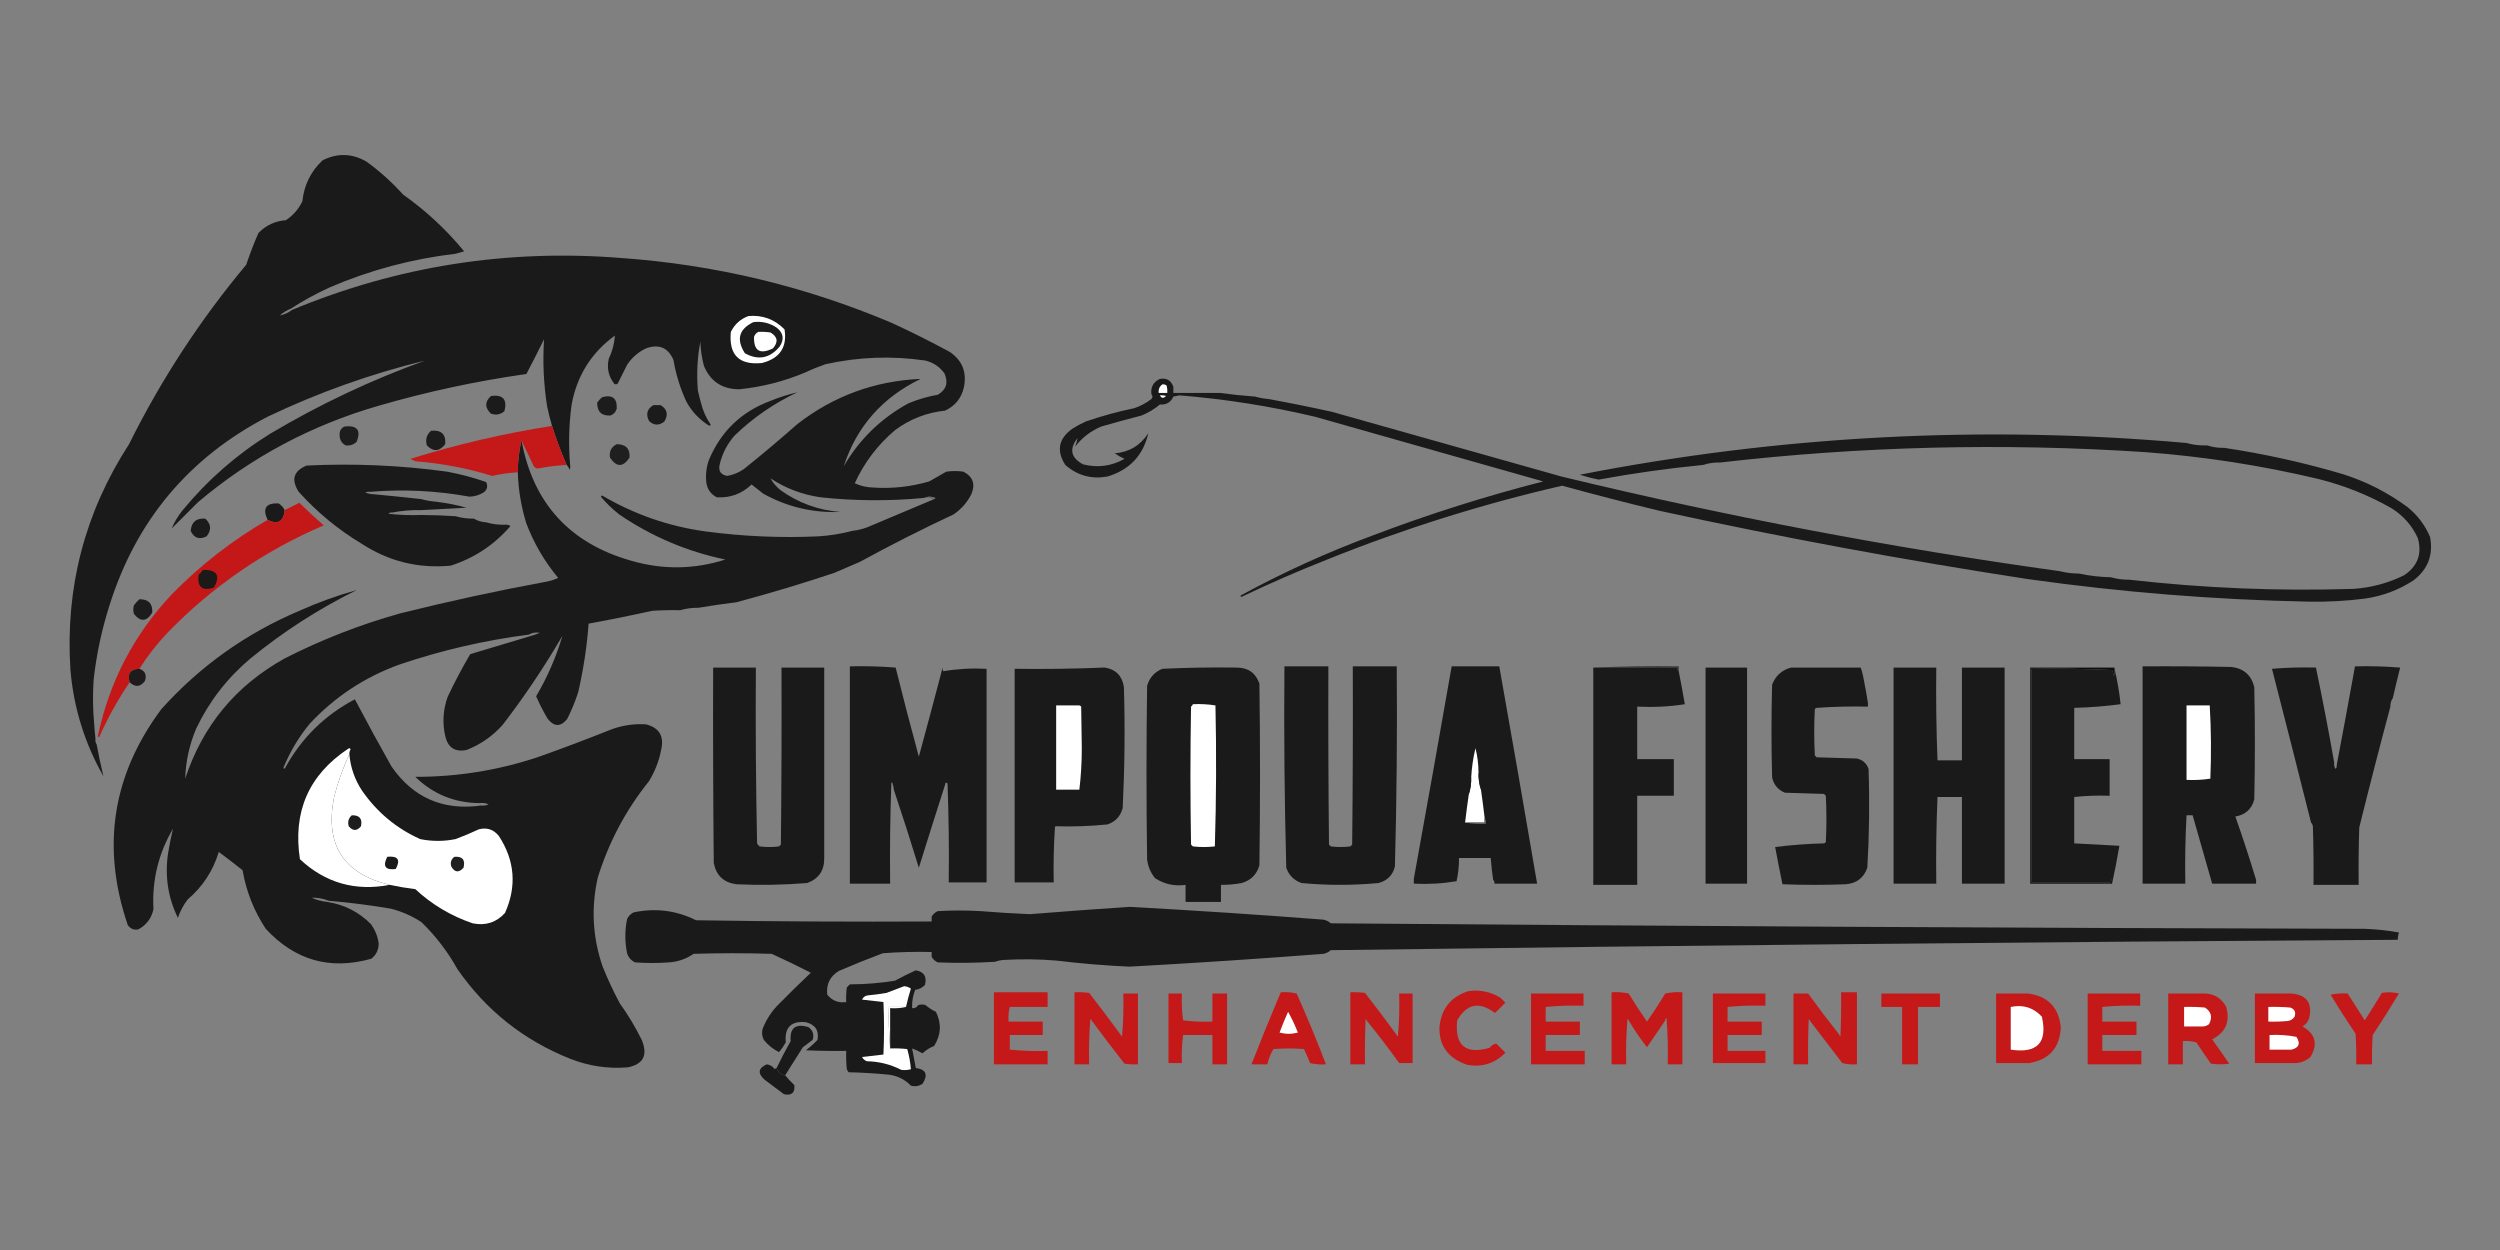 <svg width="776" height="388" viewBox="0 0 776 388" fill="none" xmlns="http://www.w3.org/2000/svg">
<rect x="0" y="0" width="776" height="388" fill="#808080" stroke="none"/>
<g clip-path="url(#clip0_1_2)">
<mask id="mask0_1_2" style="mask-type:luminance" maskUnits="userSpaceOnUse" x="0" y="0" width="776" height="388">
<path d="M776 0H0V388H776V0Z" fill="white"/>
</mask>
<g mask="url(#mask0_1_2)">
<path fill-rule="evenodd" clip-rule="evenodd" d="M144.063 78.01C143.179 78.263 142.294 78.516 141.41 78.768C127.89 80.348 114.881 83.821 102.383 89.188C98.136 91.121 94.094 93.331 90.258 95.819C89.005 96.319 87.869 97.014 86.848 97.903C88.237 97.651 89.5 97.083 90.637 96.198C123.382 82.6 157.483 77.232 192.942 80.094C222.012 82.168 249.924 88.862 276.68 100.177C282.836 103.002 288.899 106.033 294.867 109.27C298.67 111.89 300.122 115.49 299.225 120.069C298.48 123.527 296.522 125.99 293.352 127.458C287.612 128.065 282.434 130.086 277.817 133.52C272.412 138.1 268.244 143.594 265.313 150.003C267.104 150.843 268.998 151.285 270.996 151.329C276.916 151.728 282.726 151.097 288.426 149.434C290.187 148.436 291.955 147.426 293.731 146.403C295.499 146.15 297.267 146.15 299.035 146.403C302.019 147.963 302.84 150.3 301.498 153.413C300.209 155.966 298.378 158.05 296.004 159.665C286.137 164.283 276.412 169.208 266.828 174.442C264.176 175.579 261.524 176.716 258.871 177.852C248.841 181.197 238.737 184.228 228.559 186.946C224.626 187.427 220.71 187.996 216.813 188.651C214.831 188.628 212.936 188.882 211.129 189.409C208.221 189.345 205.316 189.409 202.414 189.598C195.872 191.046 189.304 192.372 182.711 193.577C182.17 200.738 181.096 207.812 179.49 214.796C178.58 217.649 177.444 220.426 176.08 223.132C174.059 225.659 172.038 225.659 170.018 223.132C168.67 220.877 167.47 218.543 166.418 216.122C169.933 210.169 172.648 203.917 174.565 197.366C168.97 206.998 162.781 216.22 155.998 225.026C152.887 228.508 149.162 231.096 144.82 232.794C141.242 233.521 139.032 232.07 138.19 228.436C137.279 224.321 137.531 220.278 138.947 216.311C141.085 211.783 143.422 207.361 145.957 203.05C152.284 201.155 158.599 199.26 164.902 197.366C165.796 197.108 166.68 196.794 167.555 196.419C166.315 196.199 165.178 196.388 164.145 196.987C150.451 198.741 137.063 201.837 123.981 206.27C113.209 210.169 103.926 216.296 96.131 224.647C92.743 228.766 90.028 233.313 87.984 238.288C88.116 238.743 88.305 238.743 88.553 238.288C93.624 229.046 100.824 221.976 110.151 217.069C113.843 224.075 117.632 231.024 121.518 237.909C128.247 247.632 137.531 251.671 149.367 250.034C150.165 250.148 150.922 250.023 151.641 249.655C150.791 249.287 149.907 249.159 148.988 249.276C141.179 249.265 134.485 246.548 128.906 241.13C141.874 241.152 154.504 239.129 166.797 235.067C174.56 232.312 182.265 229.406 189.91 226.352C193.346 225.113 196.883 224.609 200.52 224.837C204.59 225.879 206.168 228.47 205.256 232.604C204.593 236.109 203.33 239.39 201.467 242.456C194.286 251.383 188.982 261.359 185.553 272.389C183.435 281.748 183.94 290.971 187.068 300.05C188.63 303.93 190.398 307.719 192.373 311.417C194.948 315.009 197.221 318.798 199.193 322.784C201.162 327.501 199.709 330.343 194.836 331.309C188.696 331.798 182.76 330.915 177.027 328.657C162.56 322.905 150.876 313.622 141.979 300.807C138.979 295.404 135.253 290.543 130.801 286.219C127.873 284.314 124.716 282.923 121.328 282.052C114.917 280.968 108.476 280.149 102.004 279.589C100.331 278.91 98.563 278.592 96.699 278.641C98.271 279.346 99.913 279.789 101.625 279.968C106.86 280.786 111.344 283.059 115.076 286.788C116.423 288.595 117.244 290.619 117.539 292.85C117.542 294.802 116.784 296.382 115.266 297.587C102.466 301.194 91.541 298.098 82.49 288.303C78.832 282.76 76.432 276.698 75.291 270.116C72.862 268.176 70.4 266.281 67.903 264.432C66.14 270.302 62.919 275.227 58.24 279.21C56.935 280.938 55.925 282.832 55.209 284.893C52.127 278.547 51.116 271.851 52.178 264.811C52.595 262.223 53.1 259.696 53.694 257.233C49.172 264.929 47.151 273.265 47.631 282.241C47.008 285.071 45.429 287.155 42.895 288.493C41.559 288.743 40.485 288.3 39.674 287.167C31.384 262.905 34.857 240.55 50.094 220.1C62.086 206.774 76.358 196.608 92.91 189.598C98.732 186.984 104.668 184.839 110.719 183.157C98.894 189.003 87.905 196.074 77.754 204.376C70.539 210.446 64.919 217.709 60.893 226.163C58.786 231.142 57.649 236.321 57.483 241.698C62.904 225.242 73.197 212.799 88.363 204.376C99.907 198.491 111.906 193.819 124.359 190.356C139.414 186.601 154.57 183.317 169.828 180.505C171.017 180.277 172.154 179.898 173.238 179.368C169.021 174.278 165.737 168.657 163.387 162.507C161.777 157.329 160.893 152.025 160.734 146.593C160.731 143.212 161.11 139.928 161.871 136.741C165.508 156.229 176.875 168.669 195.973 174.063C205.732 176.894 215.457 176.768 225.149 173.684C213.19 171.175 202.201 166.502 192.184 159.665C190.096 158.019 188.202 156.188 186.5 154.171C186.626 154.044 186.753 153.918 186.879 153.792C196.85 159.665 207.586 163.391 219.086 164.969C230.659 166.505 242.279 167.01 253.945 166.485C257.591 166.258 261.128 165.69 264.555 164.78C266.669 164.544 268.69 163.975 270.617 163.075C277.071 160.352 283.512 157.637 289.942 154.928C290.147 154.906 290.273 154.78 290.32 154.55C289.129 154.056 287.992 154.056 286.91 154.55C276.166 155.574 265.43 155.511 254.703 154.36C249.068 153.556 243.89 151.598 239.168 148.487C239.836 149.746 240.847 150.946 242.199 152.087C247.729 156.078 253.918 158.351 260.766 158.907C252.257 159.237 244.3 157.343 236.895 153.223C235.695 152.276 234.495 151.329 233.295 150.382C230.26 153.287 226.66 154.614 222.496 154.36C220.694 153.442 219.62 151.99 219.276 150.003C218.96 147.544 219.212 145.145 220.033 142.803C223.744 133.906 230.122 127.78 239.168 124.427C241.906 123.304 244.685 122.42 247.504 121.774C240.241 125.182 233.737 129.666 227.99 135.225C225.779 137.752 224.264 140.657 223.443 143.94C222.868 146.081 223.626 147.344 225.717 147.729C227.574 147.405 229.279 146.71 230.832 145.645C236.501 141.115 242.058 136.441 247.504 131.626C258.756 122.906 271.513 118.233 285.774 117.606C273.881 123.361 265.924 132.392 261.902 144.698C266.794 136.334 273.488 129.829 281.985 125.184C284.917 123.966 287.948 123.082 291.078 122.532C293.732 120.997 294.427 118.786 293.162 115.901C291.698 113.872 289.74 112.546 287.289 111.923C276.85 110.389 266.493 110.768 256.219 113.059C254.119 113.778 252.098 114.599 250.156 115.522C243.552 118.333 236.668 120.102 229.506 120.827C224.221 120.838 220.558 118.438 218.518 113.628C217.844 111.147 217.465 108.621 217.381 106.05C216.445 111.057 216.193 116.109 216.623 121.206C216.903 122.529 217.218 123.792 217.57 124.995C218.166 127.45 219.177 129.724 220.602 131.815C220.476 131.941 220.349 132.068 220.223 132.194C217.137 130.315 214.737 127.789 213.024 124.616C211.128 120.507 209.802 116.213 209.045 111.733C207.377 107.89 204.535 106.69 200.52 108.134C198.095 109.295 196.137 111 194.647 113.249C193.699 115.143 192.752 117.038 191.805 118.932C191.477 119.343 191.098 119.406 190.668 119.122C188.875 116.834 188.307 114.245 188.963 111.354C190.069 109.052 190.701 106.652 190.858 104.155C183.495 109.529 179.011 116.729 177.406 125.753C176.553 132.169 176.427 138.61 177.027 145.077C176.964 145.33 176.901 145.582 176.838 145.835C176.608 145.241 176.292 144.736 175.891 144.319C174.15 140.36 172.634 136.318 171.344 132.194C170.757 130.184 170.252 128.163 169.828 126.132C168.737 119.214 168.421 112.267 168.881 105.292C167.104 108.909 165.272 112.509 163.387 116.091C147.862 118.29 132.579 121.574 117.539 125.942C96.63 131.973 77.937 141.951 61.461 155.876C58.745 158.591 56.03 161.307 53.315 164.022C54.136 162.009 55.273 160.115 56.725 158.339C64.483 148.935 73.514 141.041 83.817 134.657C99.162 125.531 115.202 117.953 131.938 111.923C115.076 116.046 98.783 121.856 83.059 129.352C58.611 142.056 42.255 161.57 33.99 187.893C31.578 195.43 29.936 203.133 29.065 211.007C28.751 215.747 28.814 220.419 29.254 225.026C29.339 226.42 29.465 227.811 29.633 229.194C29.525 229.918 29.651 230.551 30.012 231.089C30.621 234.431 31.315 237.716 32.096 240.94C26.285 230.71 22.875 219.721 21.865 207.975C20.205 182.536 26.268 159.17 40.053 137.878C50 117.848 62.125 99.281 76.428 82.178C77.542 78.835 78.805 75.551 80.217 72.327C82.55 69.929 85.392 68.603 88.742 68.348C90.991 66.858 92.696 64.9 93.858 62.475C94.384 57.444 96.468 53.213 100.109 49.782C104.704 47.447 109.251 47.574 113.75 50.161C117.878 53.15 121.667 56.56 125.117 60.391C132.211 65.4 138.526 71.273 144.063 78.01Z" fill="#1A1A1A"/>
<path fill-rule="evenodd" clip-rule="evenodd" d="M232.348 98.093C236.747 97.737 240.473 99.126 243.526 102.26C244.386 107.784 242.05 111.258 236.516 112.68C229.388 113.383 226.167 110.162 226.854 103.018C228.052 100.618 229.883 98.976 232.348 98.093Z" fill="white"/>
<path fill-rule="evenodd" clip-rule="evenodd" d="M233.863 99.987C236.475 99.667 238.875 100.235 241.063 101.692C243.186 103.343 243.502 105.301 242.01 107.565C238.954 111.233 235.355 111.928 231.211 109.649C228.476 105.364 229.36 102.143 233.863 99.987Z" fill="#1C1C1C"/>
<path fill-rule="evenodd" clip-rule="evenodd" d="M235.379 103.018C236.648 102.956 237.911 103.019 239.168 103.208C241.386 104.515 241.638 106.158 239.926 108.134C235.885 110.128 233.927 108.928 234.053 104.534C234.314 103.833 234.756 103.327 235.379 103.018Z" fill="white"/>
<path fill-rule="evenodd" clip-rule="evenodd" d="M364.207 120.069C364.207 120.701 364.207 121.332 364.207 121.964C369.007 121.964 373.806 121.964 378.606 121.964C382.254 122.456 385.919 122.835 389.594 123.1C390.909 123.489 392.299 123.741 393.762 123.858C400.343 125.062 406.914 126.388 413.465 127.837C437.222 134.534 460.968 141.228 484.699 147.919C535.708 160.273 587.239 170.061 639.293 177.284C641.233 177.779 643.253 178.031 645.356 178.042C648.599 178.731 651.884 179.11 655.207 179.178C657.015 179.705 658.909 179.957 660.891 179.936C684.057 182.579 707.295 183.526 730.61 182.778C736.062 182.394 741.238 181.005 746.145 178.61C750.415 175.817 751.866 171.965 750.502 167.053C748.71 163.152 745.993 160.057 742.356 157.77C735.221 153.706 727.643 150.675 719.621 148.676C701.923 144.464 683.989 141.685 665.817 140.341C621.761 137.438 577.808 138.512 533.957 143.561C532.097 143.509 530.327 143.761 528.653 144.319C517.789 145.374 506.99 146.89 496.256 148.866C494.263 148.48 492.308 147.975 490.383 147.35C552.668 135.19 615.441 131.906 678.699 137.499C680.507 138.025 682.401 138.278 684.383 138.257C684.637 138.257 684.887 138.257 685.141 138.257C686.816 138.814 688.585 139.067 690.445 139.014C702.885 140.884 715.135 143.599 727.199 147.161C734.486 149.477 741.177 152.887 747.281 157.391C750.4 159.908 752.738 163.003 754.291 166.675C755.348 172.216 753.643 176.7 749.176 180.126C744.565 183.137 739.514 185.032 734.02 185.809C728.298 186.541 722.55 186.855 716.779 186.757C687.524 186.173 658.409 183.837 629.442 179.747C591.055 173.867 552.914 166.794 515.012 158.528C504.925 156.092 494.884 153.503 484.889 150.76C459.995 156.49 435.684 164.131 411.949 173.684C402.954 177.236 394.114 181.088 385.426 185.241C385.172 185.241 385.047 185.116 385.047 184.862C398.331 177.63 412.101 171.378 426.348 166.106C443.588 159.559 461.147 154.002 479.016 149.434C455.372 142.731 431.755 136.037 408.16 129.352C394.308 126.075 380.288 123.865 366.102 122.721C365.47 122.848 364.839 122.974 364.207 123.1C363.419 124.885 362.03 125.706 360.039 125.563C358.321 126.991 356.426 128.128 354.356 128.973C350.179 130.049 346.011 131.186 341.852 132.384C338.578 133.765 335.862 135.849 333.705 138.635C334.056 137.8 334.308 136.916 334.463 135.983C331.807 139.366 332.376 142.082 336.168 144.13C340.707 145.279 345.002 144.711 349.051 142.425C347.983 141.954 346.972 141.385 346.02 140.719C350.525 140.331 353.998 138.247 356.44 134.468C354.849 141.365 350.617 145.849 343.746 147.919C338.783 148.81 334.426 147.61 330.674 144.319C327.86 139.937 328.554 136.211 332.758 133.141C334.087 132.287 335.476 131.529 336.926 130.868C341.88 129.157 346.932 127.768 352.082 126.7C354.043 126.036 355.811 125.089 357.387 123.858C357.836 123.402 357.836 122.896 357.387 122.343C357.137 120.127 358.021 118.549 360.039 117.606C362.124 117.259 363.513 118.08 364.207 120.069Z" fill="#1A1A1A"/>
<path fill-rule="evenodd" clip-rule="evenodd" d="M360.039 122.721C360.683 122.661 361.315 122.724 361.934 122.911C361.144 123.721 360.512 123.658 360.039 122.721Z" fill="white"/>
<path fill-rule="evenodd" clip-rule="evenodd" d="M360.797 119.311C361.298 119.247 361.74 119.373 362.123 119.69C362.311 120.438 362.374 121.196 362.313 121.964C361.429 121.964 360.544 121.964 359.66 121.964C359.528 120.845 359.907 119.96 360.797 119.311Z" fill="white"/>
<path fill-rule="evenodd" clip-rule="evenodd" d="M156.567 127.647C155.309 128.682 153.92 128.935 152.399 128.405C150.432 126.543 150.432 124.712 152.399 122.911C156.137 122.419 157.527 123.997 156.567 127.647Z" fill="#1B1B1B"/>
<path fill-rule="evenodd" clip-rule="evenodd" d="M191.426 126.889C191.14 127.871 190.509 128.566 189.531 128.973C186.746 129.156 185.356 127.83 185.363 124.995C185.779 124.388 186.284 123.819 186.879 123.29C190.097 122.429 191.612 123.629 191.426 126.889Z" fill="#1C1C1C"/>
<path fill-rule="evenodd" clip-rule="evenodd" d="M202.793 125.753C203.551 125.753 204.309 125.753 205.067 125.753C207.123 127.024 207.502 128.729 206.203 130.868C204.518 132.157 202.939 132.094 201.467 130.678C200.4 128.588 200.842 126.947 202.793 125.753Z" fill="#1B1B1B"/>
<path fill-rule="evenodd" clip-rule="evenodd" d="M110.719 137.12C109.773 138.018 108.636 138.397 107.309 138.257C106.055 137.585 105.424 136.512 105.414 135.036C105.339 133.795 105.844 132.911 106.93 132.384C110.86 131.949 112.123 133.528 110.719 137.12Z" fill="#1D1D1D"/>
<path fill-rule="evenodd" clip-rule="evenodd" d="M171.344 132.194C172.634 136.318 174.15 140.36 175.891 144.319C172.816 144.478 169.785 144.857 166.797 145.456C166.201 145.29 165.758 144.911 165.471 144.319C164.3 141.738 163.1 139.212 161.871 136.741C161.11 139.928 160.731 143.212 160.734 146.593C158.052 146.754 155.4 147.133 152.777 147.729C145.001 145.32 137.044 143.804 128.906 143.182C128.401 142.93 127.896 142.677 127.391 142.425C141.788 137.953 156.438 134.543 171.344 132.194Z" fill="#C41819"/>
<path fill-rule="evenodd" clip-rule="evenodd" d="M133.832 133.71C137.007 133.412 138.459 134.801 138.19 137.878C136.4 140.178 134.505 140.305 132.506 138.257C131.973 136.416 132.415 134.901 133.832 133.71Z" fill="#1C1C1C"/>
<path fill-rule="evenodd" clip-rule="evenodd" d="M191.426 137.878C194.28 137.889 195.606 139.278 195.404 142.046C193.384 145.077 191.363 145.077 189.342 142.046C189.03 140.144 189.724 138.755 191.426 137.878Z" fill="#1F1F1F"/>
<path fill-rule="evenodd" clip-rule="evenodd" d="M114.887 152.655C114.367 152.595 113.861 152.659 113.371 152.844C114.22 153.215 115.104 153.404 116.024 153.413C120.954 153.877 125.88 154.382 130.801 154.928C132.117 155.317 133.506 155.57 134.969 155.686C138.305 156.073 141.588 156.705 144.82 157.581C140.147 157.833 135.474 158.086 130.801 158.339C127.739 158.268 124.707 158.521 121.707 159.096C121.262 159.013 120.883 159.14 120.57 159.475C123.971 159.853 127.381 159.98 130.801 159.854C134.342 159.869 137.879 159.995 141.41 160.233C143.217 160.759 145.112 161.012 147.094 160.991C148.248 161.67 149.511 162.049 150.883 162.128C152.69 162.654 154.585 162.907 156.567 162.885C157.244 162.777 157.876 162.904 158.461 163.264C153.433 169.113 147.244 173.218 139.895 175.579C129.886 176.532 120.666 174.259 112.235 168.758C104.958 164.392 98.453 159.024 92.721 152.655C90.294 148.89 91.115 146.175 95.184 144.508C109.775 143.793 124.299 144.425 138.758 146.403C142.871 147.163 146.913 148.237 150.883 149.624C151.501 150.91 151.248 151.984 150.125 152.844C148.787 153.669 147.335 154.111 145.768 154.171C135.541 152.311 125.248 151.806 114.887 152.655Z" fill="#1A1A1A"/>
<path fill-rule="evenodd" clip-rule="evenodd" d="M286.91 154.55C287.992 154.056 289.129 154.056 290.32 154.55C290.273 154.78 290.147 154.906 289.942 154.929C289.014 154.56 288.003 154.434 286.91 154.55Z" fill="#686868"/>
<path fill-rule="evenodd" clip-rule="evenodd" d="M88.363 158.339C88.024 161.918 86.255 162.928 83.059 161.37C81.4 157.788 82.537 156.083 86.469 156.255C87.319 156.787 87.95 157.482 88.363 158.339Z" fill="#1B1A1A"/>
<path fill-rule="evenodd" clip-rule="evenodd" d="M63.734 160.991C65.568 162.715 65.695 164.546 64.113 166.485C61.862 167.587 60.219 167.018 59.188 164.78C59.426 162.017 60.942 160.754 63.734 160.991Z" fill="#1B1B1B"/>
<path fill-rule="evenodd" clip-rule="evenodd" d="M43.274 207.596C40.493 207.721 39.483 209.112 40.242 211.764C36.606 217.141 33.448 222.825 30.77 228.815C30.517 228.815 30.391 228.69 30.391 228.436C33.953 211.586 41.594 196.934 53.315 184.483C62.207 175.394 72.122 167.69 83.059 161.37C86.255 162.928 88.023 161.918 88.363 158.339C89.859 157.591 91.375 156.833 92.91 156.065C95.379 158.472 97.905 160.808 100.488 163.075C81.974 170.988 65.744 182.165 51.799 196.608C48.584 200.018 45.742 203.682 43.274 207.596Z" fill="#C41718"/>
<path fill-rule="evenodd" clip-rule="evenodd" d="M62.977 176.905C67.385 176.817 68.521 178.648 66.387 182.399C62.749 183.562 61.17 182.236 61.651 178.421C62.172 177.964 62.614 177.459 62.977 176.905Z" fill="#1C1A19"/>
<path fill-rule="evenodd" clip-rule="evenodd" d="M43.274 185.999C46.109 185.991 47.435 187.382 47.252 190.167C45.52 192.99 43.626 193.115 41.569 190.546C41.316 189.663 41.316 188.776 41.569 187.893C42.086 187.189 42.654 186.556 43.274 185.999Z" fill="#1C1C1C"/>
<path fill-rule="evenodd" clip-rule="evenodd" d="M494.551 207.217C503.326 206.839 512.166 206.714 521.074 206.839C521.074 207.343 521.074 207.85 521.074 208.354C520.733 208.085 520.604 207.706 520.695 207.217C511.981 207.217 503.266 207.217 494.551 207.217Z" fill="#313131"/>
<path fill-rule="evenodd" clip-rule="evenodd" d="M221.36 207.218C225.78 207.218 230.201 207.218 234.621 207.218C234.495 225.469 234.622 243.657 235 261.78C235.172 262.144 235.424 262.458 235.758 262.727C237.779 262.981 239.8 262.981 241.82 262.727C242.01 262.538 242.199 262.348 242.389 262.159C242.578 243.846 242.642 225.53 242.578 207.218C246.999 207.218 251.419 207.218 255.84 207.218C255.84 226.921 255.84 246.624 255.84 266.327C255.895 270.203 254.127 272.795 250.535 274.094C243.221 274.686 235.896 274.811 228.559 274.473C224.627 273.95 222.291 271.741 221.549 267.843C221.36 247.635 221.296 227.425 221.36 207.218Z" fill="#1A1A1A"/>
<path fill-rule="evenodd" clip-rule="evenodd" d="M263.797 206.839C268.564 206.717 273.3 206.842 278.006 207.218C280.309 216.459 282.709 225.678 285.205 234.878C287.721 225.632 290.184 216.414 292.594 207.218C292.537 207.615 292.6 207.994 292.783 208.354C297.171 207.608 301.655 207.358 306.234 207.596C306.234 229.698 306.234 251.803 306.234 273.905C302.319 273.905 298.404 273.905 294.488 273.905C294.614 263.61 294.488 253.38 294.109 243.214C293.684 242.736 293.432 242.865 293.352 243.593C290.597 252.175 287.881 260.761 285.205 269.358C282.714 261.193 280.124 253.107 277.438 245.108C277.389 244.456 277.263 243.827 277.059 243.214C277.036 243.009 276.91 242.88 276.68 242.835C276.301 253.315 276.175 263.8 276.301 274.284C272.133 274.284 267.965 274.284 263.797 274.284C263.797 251.803 263.797 229.319 263.797 206.839Z" fill="#1A1A1A"/>
<path fill-rule="evenodd" clip-rule="evenodd" d="M342.609 207.218C342.736 207.218 342.862 207.218 342.988 207.218C346.38 207.786 348.337 209.809 348.861 213.28C349.229 225.803 349.103 238.307 348.483 250.792C347.825 253.346 346.246 255.051 343.746 255.907C338.459 256.434 333.154 256.623 327.832 256.475C327.579 256.475 327.453 256.6 327.453 256.854C327.076 262.47 326.95 268.153 327.074 273.905C323.033 273.905 318.991 273.905 314.949 273.905C314.949 251.803 314.949 229.698 314.949 207.596C324.235 207.721 333.455 207.596 342.609 207.218Z" fill="#1A1A1A"/>
<path fill-rule="evenodd" clip-rule="evenodd" d="M383.91 207.217C387.392 207.221 389.73 208.866 390.92 212.143C391.174 230.964 391.174 249.78 390.92 268.6C390.098 271.442 388.268 273.272 385.426 274.094C383.296 274.485 381.148 274.674 378.984 274.663C378.984 276.432 378.984 278.198 378.984 279.967C375.322 279.967 371.659 279.967 367.996 279.967C367.996 278.198 367.996 276.432 367.996 274.663C364.557 275.14 361.399 274.447 358.524 272.579C357.132 270.87 356.311 268.911 356.061 266.706C355.808 248.772 355.808 230.835 356.061 212.901C356.788 210.343 358.367 208.574 360.797 207.596C368.491 207.236 376.196 207.108 383.91 207.217Z" fill="#1A1A1A"/>
<path fill-rule="evenodd" clip-rule="evenodd" d="M398.688 206.839C403.235 206.839 407.781 206.839 412.328 206.839C412.264 225.28 412.328 243.718 412.518 262.159C412.707 262.348 412.897 262.538 413.086 262.727C415.106 262.981 417.129 262.981 419.149 262.727C419.338 262.538 419.527 262.348 419.717 262.159C419.906 243.718 419.971 225.28 419.906 206.839C424.453 206.839 429 206.839 433.547 206.839C433.725 227.565 433.536 248.28 432.979 268.979C432.285 271.696 430.58 273.401 427.863 274.094C419.903 274.841 411.946 274.841 403.992 274.094C401.654 273.272 400.078 271.696 399.256 269.358C398.699 248.53 398.51 227.69 398.688 206.839Z" fill="#1A1A1A"/>
<path fill-rule="evenodd" clip-rule="evenodd" d="M477.121 274.284C472.699 274.284 468.281 274.284 463.859 274.284C463.95 273.795 463.822 273.416 463.481 273.147C463.147 270.885 462.897 268.612 462.723 266.327C459.438 266.327 456.156 266.327 452.871 266.327C452.894 268.759 452.64 271.162 452.113 273.526C447.79 274.265 443.368 274.515 438.852 274.284C438.852 273.78 438.852 273.272 438.852 272.768C442.838 250.799 446.752 228.823 450.598 206.839C455.524 206.839 460.449 206.839 465.375 206.839C469.373 229.304 473.287 251.784 477.121 274.284Z" fill="#1A1A1A"/>
<path fill-rule="evenodd" clip-rule="evenodd" d="M494.551 207.218C503.266 207.218 511.981 207.218 520.695 207.218C520.604 207.706 520.733 208.085 521.074 208.354C521.753 211.753 522.385 215.163 522.969 218.585C518.187 219.335 513.261 219.589 508.192 219.343C508.192 224.772 508.192 230.206 508.192 235.635C511.981 235.635 515.77 235.635 519.559 235.635C519.559 239.425 519.559 243.214 519.559 247.003C515.77 247.003 511.981 247.003 508.192 247.003C508.192 256.221 508.192 265.444 508.192 274.663C503.645 274.663 499.098 274.663 494.551 274.663C494.551 252.182 494.551 229.698 494.551 207.218Z" fill="#1A1A1A"/>
<path fill-rule="evenodd" clip-rule="evenodd" d="M529.41 207.218C533.703 207.218 538 207.218 542.293 207.218C542.293 229.573 542.293 251.928 542.293 274.284C538 274.284 533.703 274.284 529.41 274.284C529.41 251.928 529.41 229.573 529.41 207.218Z" fill="#1A1A1A"/>
<path fill-rule="evenodd" clip-rule="evenodd" d="M555.934 207.218C563.133 207.218 570.332 207.218 577.531 207.218C578.1 208.354 578.668 211.764 578.668 211.764C579.096 213.901 579.475 216.046 579.805 218.206C579.805 218.585 579.805 218.964 579.805 219.343C574.432 219.217 569.127 219.343 563.891 219.721C563.656 219.763 563.466 219.888 563.322 220.1C563.069 224.901 563.069 229.698 563.322 234.499C563.512 234.688 563.701 234.878 563.891 235.067C568.059 235.192 572.227 235.321 576.395 235.446C578.194 235.867 579.392 236.943 579.994 238.667C580.354 248.912 580.225 259.143 579.615 269.358C578.517 272.469 576.308 274.174 572.985 274.473C566.418 274.727 559.848 274.727 553.281 274.473C552.478 270.643 551.72 266.789 551.008 262.917C555.987 262.288 561.038 261.909 566.164 261.78C566.399 261.738 566.589 261.613 566.733 261.401C566.986 256.6 566.986 251.803 566.733 247.003C566.543 246.813 566.354 246.624 566.164 246.434C562.121 246.309 558.082 246.18 554.039 246.055C551.895 245.173 550.568 243.593 550.061 241.319C549.807 231.721 549.807 222.12 550.061 212.522C551.141 209.737 553.096 207.968 555.934 207.218Z" fill="#1A1A1A"/>
<path fill-rule="evenodd" clip-rule="evenodd" d="M587.762 207.218C592.184 207.218 596.602 207.218 601.024 207.218C600.899 216.883 601.024 226.481 601.402 236.014C603.93 236.014 606.453 236.014 608.981 236.014C608.981 226.417 608.981 216.815 608.981 207.218C613.402 207.218 617.82 207.218 622.242 207.218C622.242 229.573 622.242 251.928 622.242 274.284C617.82 274.284 613.402 274.284 608.981 274.284C608.981 265.315 608.981 256.35 608.981 247.382C606.453 247.382 603.93 247.382 601.402 247.382C601.024 256.282 600.899 265.251 601.024 274.284C596.602 274.284 592.184 274.284 587.762 274.284C587.762 251.928 587.762 229.573 587.762 207.218Z" fill="#1A1A1A"/>
<path fill-rule="evenodd" clip-rule="evenodd" d="M656.344 207.218C656.344 207.343 656.344 207.471 656.344 207.596C656.404 208.366 656.344 209.123 656.154 209.87C656.022 209.218 655.832 208.589 655.586 207.975C647.254 207.596 638.918 207.471 630.578 207.596C630.578 229.698 630.578 251.803 630.578 273.905C638.789 273.905 646.996 273.905 655.207 273.905C655.412 272.514 655.541 272.639 655.586 274.284C647.125 274.284 638.66 274.284 630.199 274.284C630.199 251.928 630.199 229.573 630.199 207.218C638.914 207.218 647.629 207.218 656.344 207.218Z" fill="#0C0C0C"/>
<path fill-rule="evenodd" clip-rule="evenodd" d="M656.344 207.596C657.215 211.169 657.848 214.834 658.238 218.585C653.513 219.214 648.716 219.593 643.84 219.721C643.84 225.026 643.84 230.331 643.84 235.635C647.504 235.635 651.164 235.635 654.828 235.635C654.828 239.425 654.828 243.214 654.828 247.003C651.096 246.878 647.436 247.006 643.84 247.382C643.84 252.182 643.84 256.979 643.84 261.78C648.512 262.034 653.188 262.284 657.859 262.538C657.193 266.505 656.435 270.419 655.586 274.284C655.541 272.639 655.412 272.514 655.207 273.905C646.996 273.905 638.789 273.905 630.578 273.905C630.578 251.803 630.578 229.698 630.578 207.596C638.918 207.471 647.254 207.596 655.586 207.975C655.832 208.589 656.022 209.218 656.154 209.87C656.344 209.123 656.404 208.366 656.344 207.596Z" fill="#1A1A1A"/>
<path fill-rule="evenodd" clip-rule="evenodd" d="M700.297 273.147C700.297 273.526 700.297 273.905 700.297 274.284C695.75 274.284 691.203 274.284 686.656 274.284C684.637 267.213 682.613 260.139 680.594 253.065C679.961 253.065 679.332 253.065 678.699 253.065C678.32 260.071 678.195 267.145 678.32 274.284C673.899 274.284 669.481 274.284 665.059 274.284C665.059 251.803 665.059 229.319 665.059 206.839C674.281 206.774 683.5 206.839 692.719 207.028C696.481 207.505 698.819 209.589 699.729 213.28C699.983 224.901 699.983 236.518 699.729 248.139C698.914 251.163 696.955 252.932 693.856 253.444C696.159 259.98 698.308 266.55 700.297 273.147Z" fill="#1A1A1A"/>
<path fill-rule="evenodd" clip-rule="evenodd" d="M742.734 216.69C742.196 217.452 741.943 218.338 741.977 219.342C738.639 231.805 735.418 244.309 732.315 256.854C732.125 262.788 732.061 268.725 732.125 274.663C727.453 274.663 722.778 274.663 718.106 274.663C718.17 268.6 718.106 262.538 717.916 256.475C717.829 256.005 717.64 255.627 717.348 255.339C713.354 239.417 709.311 223.503 705.223 207.596C709.701 207.217 714.248 207.092 718.863 207.217C720.913 216.993 722.808 226.845 724.547 236.772C724.437 237.45 724.566 238.079 724.926 238.667C725.263 238.356 725.388 237.977 725.305 237.53C727.249 227.311 729.143 217.08 730.988 206.839C735.668 206.714 740.34 206.839 745.008 207.217C744.208 210.366 743.451 213.522 742.734 216.69Z" fill="#1A1A1A"/>
<path fill-rule="evenodd" clip-rule="evenodd" d="M43.274 207.596C45.048 208.244 45.616 209.506 44.979 211.385C43.546 213.276 41.967 213.401 40.242 211.764C39.483 209.112 40.493 207.721 43.274 207.596Z" fill="#1D1B1B"/>
<path fill-rule="evenodd" clip-rule="evenodd" d="M335.031 218.964C335.265 219.005 335.455 219.13 335.6 219.343C335.663 223.636 335.726 227.932 335.789 232.225C335.789 236.655 335.536 240.948 335.031 245.108C332.632 245.108 330.232 245.108 327.832 245.108C327.832 236.393 327.832 227.678 327.832 218.964C330.232 218.964 332.632 218.964 335.031 218.964Z" fill="white"/>
<path fill-rule="evenodd" clip-rule="evenodd" d="M370.27 218.585C372.641 218.467 374.977 218.592 377.279 218.964C377.594 233.578 377.531 248.166 377.09 262.727C374.817 262.981 372.543 262.981 370.27 262.727C370.08 262.538 369.891 262.348 369.701 262.159C369.449 247.886 369.449 233.616 369.701 219.343C369.973 219.138 370.162 218.884 370.27 218.585Z" fill="white"/>
<path fill-rule="evenodd" clip-rule="evenodd" d="M685.899 218.964C686.338 226.477 686.403 234.055 686.088 241.698C683.659 242.069 681.196 242.194 678.699 242.077C678.699 234.374 678.699 226.667 678.699 218.964C681.098 218.964 683.5 218.964 685.899 218.964Z" fill="white"/>
<path fill-rule="evenodd" clip-rule="evenodd" d="M458.934 239.803C458.881 241.664 459.135 243.433 459.692 245.108C460.105 248.003 460.483 250.909 460.828 253.823C460.828 254.327 460.828 254.835 460.828 255.339C458.809 255.339 456.785 255.339 454.766 255.339C455.103 252.425 455.482 249.519 455.902 246.624C456.459 244.949 456.713 243.18 456.66 241.319C456.827 238.246 457.27 235.215 457.986 232.225C458.604 234.715 458.919 237.242 458.934 239.803Z" fill="white"/>
<path fill-rule="evenodd" clip-rule="evenodd" d="M108.445 234.12C106.467 238.356 104.888 242.778 103.709 247.382C100.765 262.098 106.511 271.192 120.949 274.663C110.259 276.709 100.976 274.057 93.1 266.706C90.844 251.97 95.833 240.539 108.067 232.415C108.382 232.153 108.634 232.218 108.824 232.604C108.542 233.074 108.415 233.578 108.445 234.12Z" fill="white"/>
<path fill-rule="evenodd" clip-rule="evenodd" d="M108.445 234.12C108.802 238.246 110.128 242.035 112.424 245.487C117.067 252.156 123.067 257.142 130.422 260.454C134.088 261.2 137.751 261.2 141.41 260.454C143.854 259.548 146.253 258.537 148.61 257.423C151.15 256.767 153.234 257.46 154.861 259.507C159.816 267.138 160.447 275.095 156.756 283.378C154.048 286.345 150.701 287.417 146.715 286.598C140.001 284.317 134.065 280.782 128.906 275.989C126.219 275.659 123.566 275.216 120.949 274.663C106.512 271.192 100.765 262.098 103.709 247.382C104.888 242.778 106.467 238.356 108.445 234.12Z" fill="white"/>
<path fill-rule="evenodd" clip-rule="evenodd" d="M458.934 239.803C459.491 241.478 459.745 243.248 459.692 245.108C459.135 243.433 458.881 241.664 458.934 239.803Z" fill="#1A1A1A"/>
<path fill-rule="evenodd" clip-rule="evenodd" d="M456.66 241.319C456.713 243.18 456.46 244.949 455.903 246.624C455.849 244.763 456.103 242.994 456.66 241.319Z" fill="#1A1A1A"/>
<path fill-rule="evenodd" clip-rule="evenodd" d="M109.203 253.065C111.598 252.997 112.545 254.134 112.045 256.475C110.782 257.991 109.519 257.991 108.256 256.475C107.849 255.111 108.165 253.975 109.203 253.065Z" fill="#1D1D1D"/>
<path fill-rule="evenodd" clip-rule="evenodd" d="M460.828 253.823C461.188 254.361 461.313 254.994 461.207 255.718C458.987 255.839 456.842 255.714 454.766 255.339C456.785 255.339 458.809 255.339 460.828 255.339C460.828 254.835 460.828 254.327 460.828 253.823Z" fill="#676767"/>
<path fill-rule="evenodd" clip-rule="evenodd" d="M120.192 265.948C123.519 265.603 124.403 266.869 122.844 269.737C119.613 270.165 118.729 268.903 120.192 265.948Z" fill="#1A1A1A"/>
<path fill-rule="evenodd" clip-rule="evenodd" d="M141.031 265.948C143.556 265.759 144.503 266.895 143.873 269.358C142.417 270.961 141.154 270.836 140.084 268.979C139.712 267.74 140.028 266.729 141.031 265.948Z" fill="#202020"/>
<path fill-rule="evenodd" clip-rule="evenodd" d="M734.02 288.303C737.634 288.432 741.173 288.811 744.629 289.44C744.383 290.175 744.258 290.933 744.25 291.714C633.86 292.365 523.469 293.441 413.086 294.934C412.434 295.514 411.677 295.893 410.813 296.071C390.746 297.621 370.663 298.947 350.567 300.05C342.965 299.705 335.386 299.072 327.832 298.155C322.466 297.715 317.036 297.651 311.539 297.966C310.578 298.038 309.694 298.227 308.887 298.534C302.955 298.898 297.018 298.962 291.078 298.723C290.26 298.344 289.628 297.776 289.184 297.018C289.184 296.514 289.184 296.007 289.184 295.503C284.065 295.378 279.012 295.503 274.027 295.882C269.45 297.602 264.903 299.432 260.387 301.376C257.609 303.081 256.409 305.544 256.787 308.764C258.309 310.629 260.267 311.386 262.66 311.038C262.597 309.518 262.661 308.003 262.85 306.491C263.165 306.176 263.481 305.858 263.797 305.544C268.503 305.532 273.176 305.153 277.817 304.407C279.93 303.236 282.077 302.16 284.258 301.186C286.824 301.641 287.772 303.157 287.1 305.733C286.28 306.605 285.269 307.112 284.068 307.249C283.351 309.071 283.035 310.966 283.121 312.932C283.948 313.016 284.579 312.697 285.016 311.985C285.774 311.731 286.531 311.731 287.289 311.985C288.266 312.822 289.339 313.516 290.51 314.069C292.308 317.695 292.118 321.23 289.942 324.678C288.594 325.205 287.394 325.963 286.342 326.952C285.295 326.334 284.221 325.83 283.121 325.436C283.5 327.456 283.879 329.479 284.258 331.499C287.462 331.953 288.157 333.594 286.342 336.425C285.237 337.141 284.037 337.33 282.742 336.993C280.883 335.064 278.61 333.928 275.922 333.583C271.765 333.174 267.597 332.92 263.418 332.825C263.181 332.541 262.991 332.226 262.85 331.878C262.661 329.987 262.597 328.092 262.66 326.194C258.49 326.259 254.322 326.194 250.156 326.005C251.41 325.061 252.61 323.989 253.756 322.784C254.276 319.885 253.076 318.051 250.156 317.29C245.555 316.839 243.471 318.923 243.904 323.542C243.299 324.633 242.604 325.641 241.82 326.573C239.968 325.671 238.389 324.406 237.084 322.784C236.532 321.696 236.406 320.56 236.705 319.374C237.76 316.68 239.275 314.277 241.252 312.175C244.668 308.696 248.141 305.286 251.672 301.944C247.688 299.89 243.647 297.931 239.547 296.071C231.464 295.817 223.38 295.817 215.297 296.071C213.016 297.632 210.49 298.515 207.719 298.723C204.183 298.977 200.646 298.977 197.11 298.723C195.886 298.132 195.065 297.185 194.647 295.882C193.927 292.335 193.927 288.8 194.647 285.272C195.089 284.325 195.783 283.632 196.731 283.188C203.498 281.779 209.94 282.597 216.055 285.651C240.367 286.03 264.744 286.155 289.184 286.03C289.184 285.526 289.184 285.018 289.184 284.514C289.628 283.757 290.26 283.188 291.078 282.809C295.499 282.555 299.919 282.555 304.34 282.809C309.45 283.234 314.565 283.548 319.686 283.757C329.974 282.934 340.267 282.177 350.567 281.483C370.662 282.582 390.746 283.908 410.813 285.462C411.677 285.64 412.434 286.019 413.086 286.598C520.063 287.47 627.039 288.038 734.02 288.303Z" fill="#1A1A1A"/>
<path fill-rule="evenodd" clip-rule="evenodd" d="M281.227 312.553C279.458 312.553 277.69 312.553 275.922 312.553C275.798 316.915 275.924 321.211 276.301 325.436C278.074 325.372 279.842 325.436 281.606 325.626C282.193 327.66 282.572 329.744 282.742 331.878C281.742 332.166 280.731 332.23 279.711 332.067C276.382 330.366 272.846 329.483 269.102 329.415C268.419 329.172 267.913 328.733 267.586 328.089C269.817 327.827 272.027 327.577 274.217 327.331C274.47 321.901 274.47 316.468 274.217 311.038C272.027 310.792 269.817 310.541 267.586 310.28C267.954 309.469 268.586 309.03 269.481 308.954C271.386 308.783 273.281 308.533 275.164 308.196C277.001 307.499 278.832 306.805 280.658 306.112C281.424 306.176 282.119 306.43 282.742 306.87C282.135 308.783 281.63 310.678 281.227 312.553Z" fill="white"/>
<path fill-rule="evenodd" clip-rule="evenodd" d="M455.903 307.628C459.438 307.165 462.723 307.863 465.754 309.712C466.258 310.216 466.766 310.723 467.27 311.227C466.171 312.326 465.099 313.398 464.049 314.448C459.21 310.773 455.296 311.53 452.303 316.721C451.526 324.538 454.872 327.38 462.344 325.247C462.886 324.565 463.579 324.125 464.428 323.921C465.368 324.86 466.315 325.808 467.27 326.762C464.053 330.063 460.139 331.324 455.524 330.551C449.859 328.699 446.619 324.868 446.809 318.805C447.385 313.031 450.416 309.306 455.903 307.628Z" fill="#C41819"/>
<path fill-rule="evenodd" clip-rule="evenodd" d="M347.914 321.268C347.937 321.473 348.063 321.602 348.293 321.647C348.672 317.233 348.798 312.815 348.672 308.385C350.188 308.385 351.703 308.385 353.219 308.385C353.219 315.71 353.219 323.038 353.219 330.362C351.824 330.426 350.435 330.362 349.051 330.173C345.559 325.736 342.149 321.253 338.82 316.721C338.798 316.517 338.672 316.388 338.442 316.343C338.063 321.011 337.937 325.683 338.063 330.362C336.547 330.362 335.031 330.362 333.516 330.362C333.516 322.909 333.516 315.46 333.516 308.007C335.037 307.942 336.552 308.007 338.063 308.196C341.428 312.508 344.712 316.865 347.914 321.268Z" fill="#C41819"/>
<path fill-rule="evenodd" clip-rule="evenodd" d="M397.551 308.007C399.211 307.882 400.855 308.01 402.477 308.385C405.724 315.638 408.755 322.962 411.57 330.362C409.911 330.487 408.266 330.358 406.645 329.983C406.061 328.502 405.432 327.05 404.75 325.626C401.594 325.372 398.434 325.372 395.277 325.626C394.383 327.107 393.754 328.683 393.383 330.362C391.742 330.362 390.098 330.362 388.457 330.362C391.382 322.871 394.414 315.418 397.551 308.007Z" fill="#C41819"/>
<path fill-rule="evenodd" clip-rule="evenodd" d="M433.547 321.268C433.57 321.473 433.695 321.602 433.926 321.647C434.305 317.233 434.43 312.815 434.305 308.385C435.695 308.385 437.082 308.385 438.473 308.385C438.473 315.585 438.473 322.784 438.473 329.983C437.082 329.983 435.695 329.983 434.305 329.983C431.156 325.573 427.871 321.276 424.453 317.1C424.347 316.801 424.158 316.547 423.885 316.343C423.695 321.014 423.631 325.686 423.695 330.362C422.18 330.362 420.664 330.362 419.149 330.362C419.149 322.909 419.149 315.46 419.149 308.007C420.668 307.942 422.184 308.007 423.695 308.196C427.06 312.508 430.345 316.865 433.547 321.268Z" fill="#C41819"/>
<path fill-rule="evenodd" clip-rule="evenodd" d="M723.41 308.764C725.104 308.389 726.873 308.264 728.715 308.385C730.473 311.14 732.243 313.918 734.02 316.721C735.835 313.91 737.604 311.068 739.324 308.196C741.105 307.882 742.875 307.946 744.629 308.385C742.007 312.743 739.294 317.04 736.483 321.268C736.293 324.296 736.229 327.327 736.293 330.362C734.652 330.362 733.008 330.362 731.367 330.362C731.432 327.202 731.367 324.046 731.178 320.889C728.491 316.9 725.9 312.86 723.41 308.764Z" fill="#C41819"/>
<path fill-rule="evenodd" clip-rule="evenodd" d="M313.434 312.553C313.061 313.993 312.935 315.509 313.055 317.1C316.591 317.1 320.128 317.1 323.664 317.1C323.664 318.491 323.664 319.878 323.664 321.268C320.254 321.268 316.844 321.268 313.434 321.268C313.434 322.784 313.434 324.3 313.434 325.815C317.281 326.19 321.196 326.319 325.18 326.194C325.18 327.585 325.18 328.971 325.18 330.362C319.622 330.362 314.065 330.362 308.508 330.362C308.508 322.909 308.508 315.46 308.508 308.007C314.065 308.007 319.622 308.007 325.18 308.007C325.18 309.522 325.18 311.038 325.18 312.553C321.265 312.553 317.349 312.553 313.434 312.553Z" fill="#C41819"/>
<path fill-rule="evenodd" clip-rule="evenodd" d="M367.238 316.721C370.2 317.097 373.231 317.225 376.332 317.1C376.332 314.194 376.332 311.292 376.332 308.385C377.848 308.385 379.363 308.385 380.879 308.385C380.879 315.71 380.879 323.038 380.879 330.362C379.363 330.362 377.848 330.362 376.332 330.362C376.332 327.331 376.332 324.3 376.332 321.268C373.301 321.268 370.27 321.268 367.238 321.268C366.863 324.103 366.736 327.009 366.859 329.983C365.47 329.983 364.081 329.983 362.692 329.983C362.692 322.784 362.692 315.585 362.692 308.385C364.081 308.385 365.47 308.385 366.859 308.385C366.736 311.235 366.863 314.012 367.238 316.721Z" fill="#C41819"/>
<path fill-rule="evenodd" clip-rule="evenodd" d="M479.774 312.553C479.774 314.069 479.774 315.585 479.774 317.1C483.309 317.1 486.848 317.1 490.383 317.1C490.383 318.491 490.383 319.878 490.383 321.268C486.848 321.268 483.309 321.268 479.774 321.268C479.774 322.909 479.774 324.553 479.774 326.194C483.816 326.194 487.856 326.194 491.899 326.194C491.899 327.585 491.899 328.971 491.899 330.362C486.34 330.362 480.785 330.362 475.227 330.362C475.227 323.038 475.227 315.71 475.227 308.385C480.656 308.385 486.09 308.385 491.52 308.385C491.52 309.647 491.52 310.913 491.52 312.175C487.537 312.05 483.619 312.178 479.774 312.553Z" fill="#C41819"/>
<path fill-rule="evenodd" clip-rule="evenodd" d="M517.664 330.362C517.789 325.558 517.664 320.757 517.285 315.964C516.982 316.138 516.857 316.388 516.906 316.721C515.023 319.495 513.129 322.272 511.223 325.057C509.143 322.413 507.248 319.635 505.539 316.721C505.516 316.517 505.391 316.388 505.16 316.343C504.781 321.011 504.656 325.683 504.781 330.362C503.266 330.362 501.75 330.362 500.234 330.362C500.234 322.909 500.234 315.46 500.234 308.007C502.019 307.882 503.789 308.01 505.539 308.385C507.343 311.367 509.237 314.274 511.223 317.1C513.208 314.274 515.103 311.367 516.906 308.385C518.657 308.01 520.426 307.882 522.211 308.007C522.211 315.46 522.211 322.909 522.211 330.362C520.695 330.362 519.18 330.362 517.664 330.362Z" fill="#C41819"/>
<path fill-rule="evenodd" clip-rule="evenodd" d="M536.231 312.553C536.231 314.069 536.231 315.585 536.231 317.1C539.766 317.1 543.305 317.1 546.84 317.1C546.84 318.491 546.84 319.878 546.84 321.268C543.305 321.268 539.766 321.268 536.231 321.268C536.231 322.909 536.231 324.553 536.231 326.194C540.145 326.194 544.063 326.194 547.977 326.194C547.977 327.456 547.977 328.721 547.977 329.983C542.547 329.983 537.113 329.983 531.684 329.983C531.684 322.784 531.684 315.585 531.684 308.385C537.113 308.385 542.547 308.385 547.977 308.385C547.977 309.647 547.977 310.913 547.977 312.175C543.994 312.05 540.076 312.178 536.231 312.553Z" fill="#C41819"/>
<path fill-rule="evenodd" clip-rule="evenodd" d="M571.469 308.007C573.11 308.007 574.754 308.007 576.395 308.007C576.395 315.46 576.395 322.909 576.395 330.362C574.86 330.483 573.344 330.358 571.848 329.983C568.559 325.679 565.278 321.382 561.996 317.1C561.89 316.801 561.701 316.547 561.428 316.343C561.238 321.014 561.174 325.686 561.238 330.362C559.723 330.362 558.207 330.362 556.692 330.362C556.692 323.038 556.692 315.71 556.692 308.385C558.207 308.385 559.723 308.385 561.238 308.385C564.304 312.622 567.46 316.79 570.711 320.889C570.817 321.189 571.007 321.443 571.279 321.647C571.469 317.1 571.533 312.553 571.469 308.007Z" fill="#C41819"/>
<path fill-rule="evenodd" clip-rule="evenodd" d="M602.16 308.385C602.16 309.776 602.16 311.163 602.16 312.553C599.887 312.553 597.613 312.553 595.34 312.553C595.34 318.491 595.34 324.425 595.34 330.362C593.699 330.362 592.055 330.362 590.414 330.362C590.414 324.425 590.414 318.491 590.414 312.553C588.266 312.553 586.121 312.553 583.973 312.553C583.973 311.163 583.973 309.776 583.973 308.385C590.035 308.385 596.098 308.385 602.16 308.385Z" fill="#C41819"/>
<path fill-rule="evenodd" clip-rule="evenodd" d="M629.442 308.385C635.591 309.166 639.001 312.641 639.672 318.805C639.399 325.201 636.114 328.93 629.82 329.983C626.41 329.983 623 329.983 619.59 329.983C619.59 322.784 619.59 315.585 619.59 308.385C622.875 308.385 626.156 308.385 629.442 308.385Z" fill="#C41819"/>
<path fill-rule="evenodd" clip-rule="evenodd" d="M652.555 312.553C652.555 314.069 652.555 315.585 652.555 317.1C656.09 317.1 659.629 317.1 663.164 317.1C663.164 318.491 663.164 319.878 663.164 321.268C659.629 321.268 656.09 321.268 652.555 321.268C652.555 322.909 652.555 324.553 652.555 326.194C656.598 326.194 660.637 326.194 664.68 326.194C664.68 327.585 664.68 328.971 664.68 330.362C659.121 330.362 653.566 330.362 648.008 330.362C648.008 323.038 648.008 315.71 648.008 308.385C653.438 308.385 658.871 308.385 664.301 308.385C664.301 309.647 664.301 310.913 664.301 312.175C660.319 312.05 656.401 312.178 652.555 312.553Z" fill="#C41819"/>
<path fill-rule="evenodd" clip-rule="evenodd" d="M684.762 308.385C687.604 308.639 689.688 310.03 691.014 312.553C692.291 317.134 690.836 320.48 686.656 322.594C688.426 325.122 690.192 327.645 691.961 330.173C690.067 330.426 688.172 330.426 686.277 330.173C684.713 327.983 683.197 325.774 681.731 323.542C680.42 323.17 679.029 323.045 677.563 323.163C677.563 325.561 677.563 327.964 677.563 330.362C676.047 330.362 674.531 330.362 673.016 330.362C673.016 323.038 673.016 315.71 673.016 308.385C676.93 308.385 680.848 308.385 684.762 308.385Z" fill="#C41819"/>
<path fill-rule="evenodd" clip-rule="evenodd" d="M711.285 308.385C715.984 308.814 717.818 311.341 716.779 315.964C716.423 317.138 715.726 318.021 714.695 318.616C718.727 320.908 719.545 324.065 717.158 328.089C715.904 329.191 714.453 329.82 712.801 329.983C708.508 329.983 704.211 329.983 699.918 329.983C699.918 322.784 699.918 315.585 699.918 308.385C703.707 308.385 707.496 308.385 711.285 308.385Z" fill="#C41819"/>
<path fill-rule="evenodd" clip-rule="evenodd" d="M677.942 312.553C680.094 312.489 682.238 312.553 684.383 312.743C686.368 313.982 686.808 315.687 685.709 317.858C685.11 318.373 684.413 318.627 683.625 318.616C681.731 318.616 679.836 318.616 677.942 318.616C677.942 316.596 677.942 314.573 677.942 312.553Z" fill="white"/>
<path fill-rule="evenodd" clip-rule="evenodd" d="M704.086 312.553C706.363 312.489 708.637 312.553 710.906 312.743C712.27 313.247 712.714 314.194 712.233 315.585C711.732 316.339 711.039 316.778 710.149 316.911C708.133 317.1 706.109 317.165 704.086 317.1C704.086 315.585 704.086 314.069 704.086 312.553Z" fill="white"/>
<path fill-rule="evenodd" clip-rule="evenodd" d="M624.137 312.553C627.987 311.75 631.207 312.762 633.799 315.585C635.61 323.629 632.389 327.039 624.137 325.815C624.137 321.393 624.137 316.975 624.137 312.553Z" fill="white"/>
<path fill-rule="evenodd" clip-rule="evenodd" d="M281.227 312.553C279.66 312.925 278.018 313.054 276.301 312.932C276.301 317.1 276.301 321.268 276.301 325.436C275.924 321.211 275.798 316.915 275.922 312.553C277.69 312.553 279.458 312.553 281.227 312.553Z" fill="white"/>
<path fill-rule="evenodd" clip-rule="evenodd" d="M399.824 314.069C400.972 316.111 401.984 318.26 402.856 320.51C400.961 321.014 399.067 321.014 397.172 320.51C397.987 318.32 398.869 316.176 399.824 314.069Z" fill="white"/>
<path fill-rule="evenodd" clip-rule="evenodd" d="M243.715 333.772C242.465 333.677 241.581 332.92 241.063 331.499C242.409 328.68 243.861 325.902 245.42 323.163C245.084 319.082 246.915 317.631 250.914 318.805C252.321 319.791 252.762 321.117 252.24 322.784C251.23 323.542 250.22 324.3 249.209 325.057C247.374 327.971 245.542 330.877 243.715 333.772Z" fill="#1A1A1A"/>
<path fill-rule="evenodd" clip-rule="evenodd" d="M704.465 321.268C707.276 321.121 710.054 321.31 712.801 321.837C714.135 323.89 713.631 325.216 711.285 325.815C709.012 325.815 706.738 325.815 704.465 325.815C704.465 324.3 704.465 322.784 704.465 321.268Z" fill="white"/>
<path fill-rule="evenodd" clip-rule="evenodd" d="M241.063 331.499C241.581 332.92 242.465 333.677 243.715 333.772C244.566 334.814 245.513 335.826 246.557 336.803C246.81 339.202 245.736 340.149 243.336 339.645C241.315 338.13 239.294 336.614 237.274 335.098C235.107 333.113 235.359 331.537 238.031 330.362C239.06 330.529 239.88 331.033 240.494 331.878C240.639 331.665 240.829 331.54 241.063 331.499Z" fill="#1A1A1A"/>
</g>
</g>
<defs>
<clipPath id="clip0_1_2">
<rect width="776" height="388" fill="white"/>
</clipPath>
</defs>
</svg>
